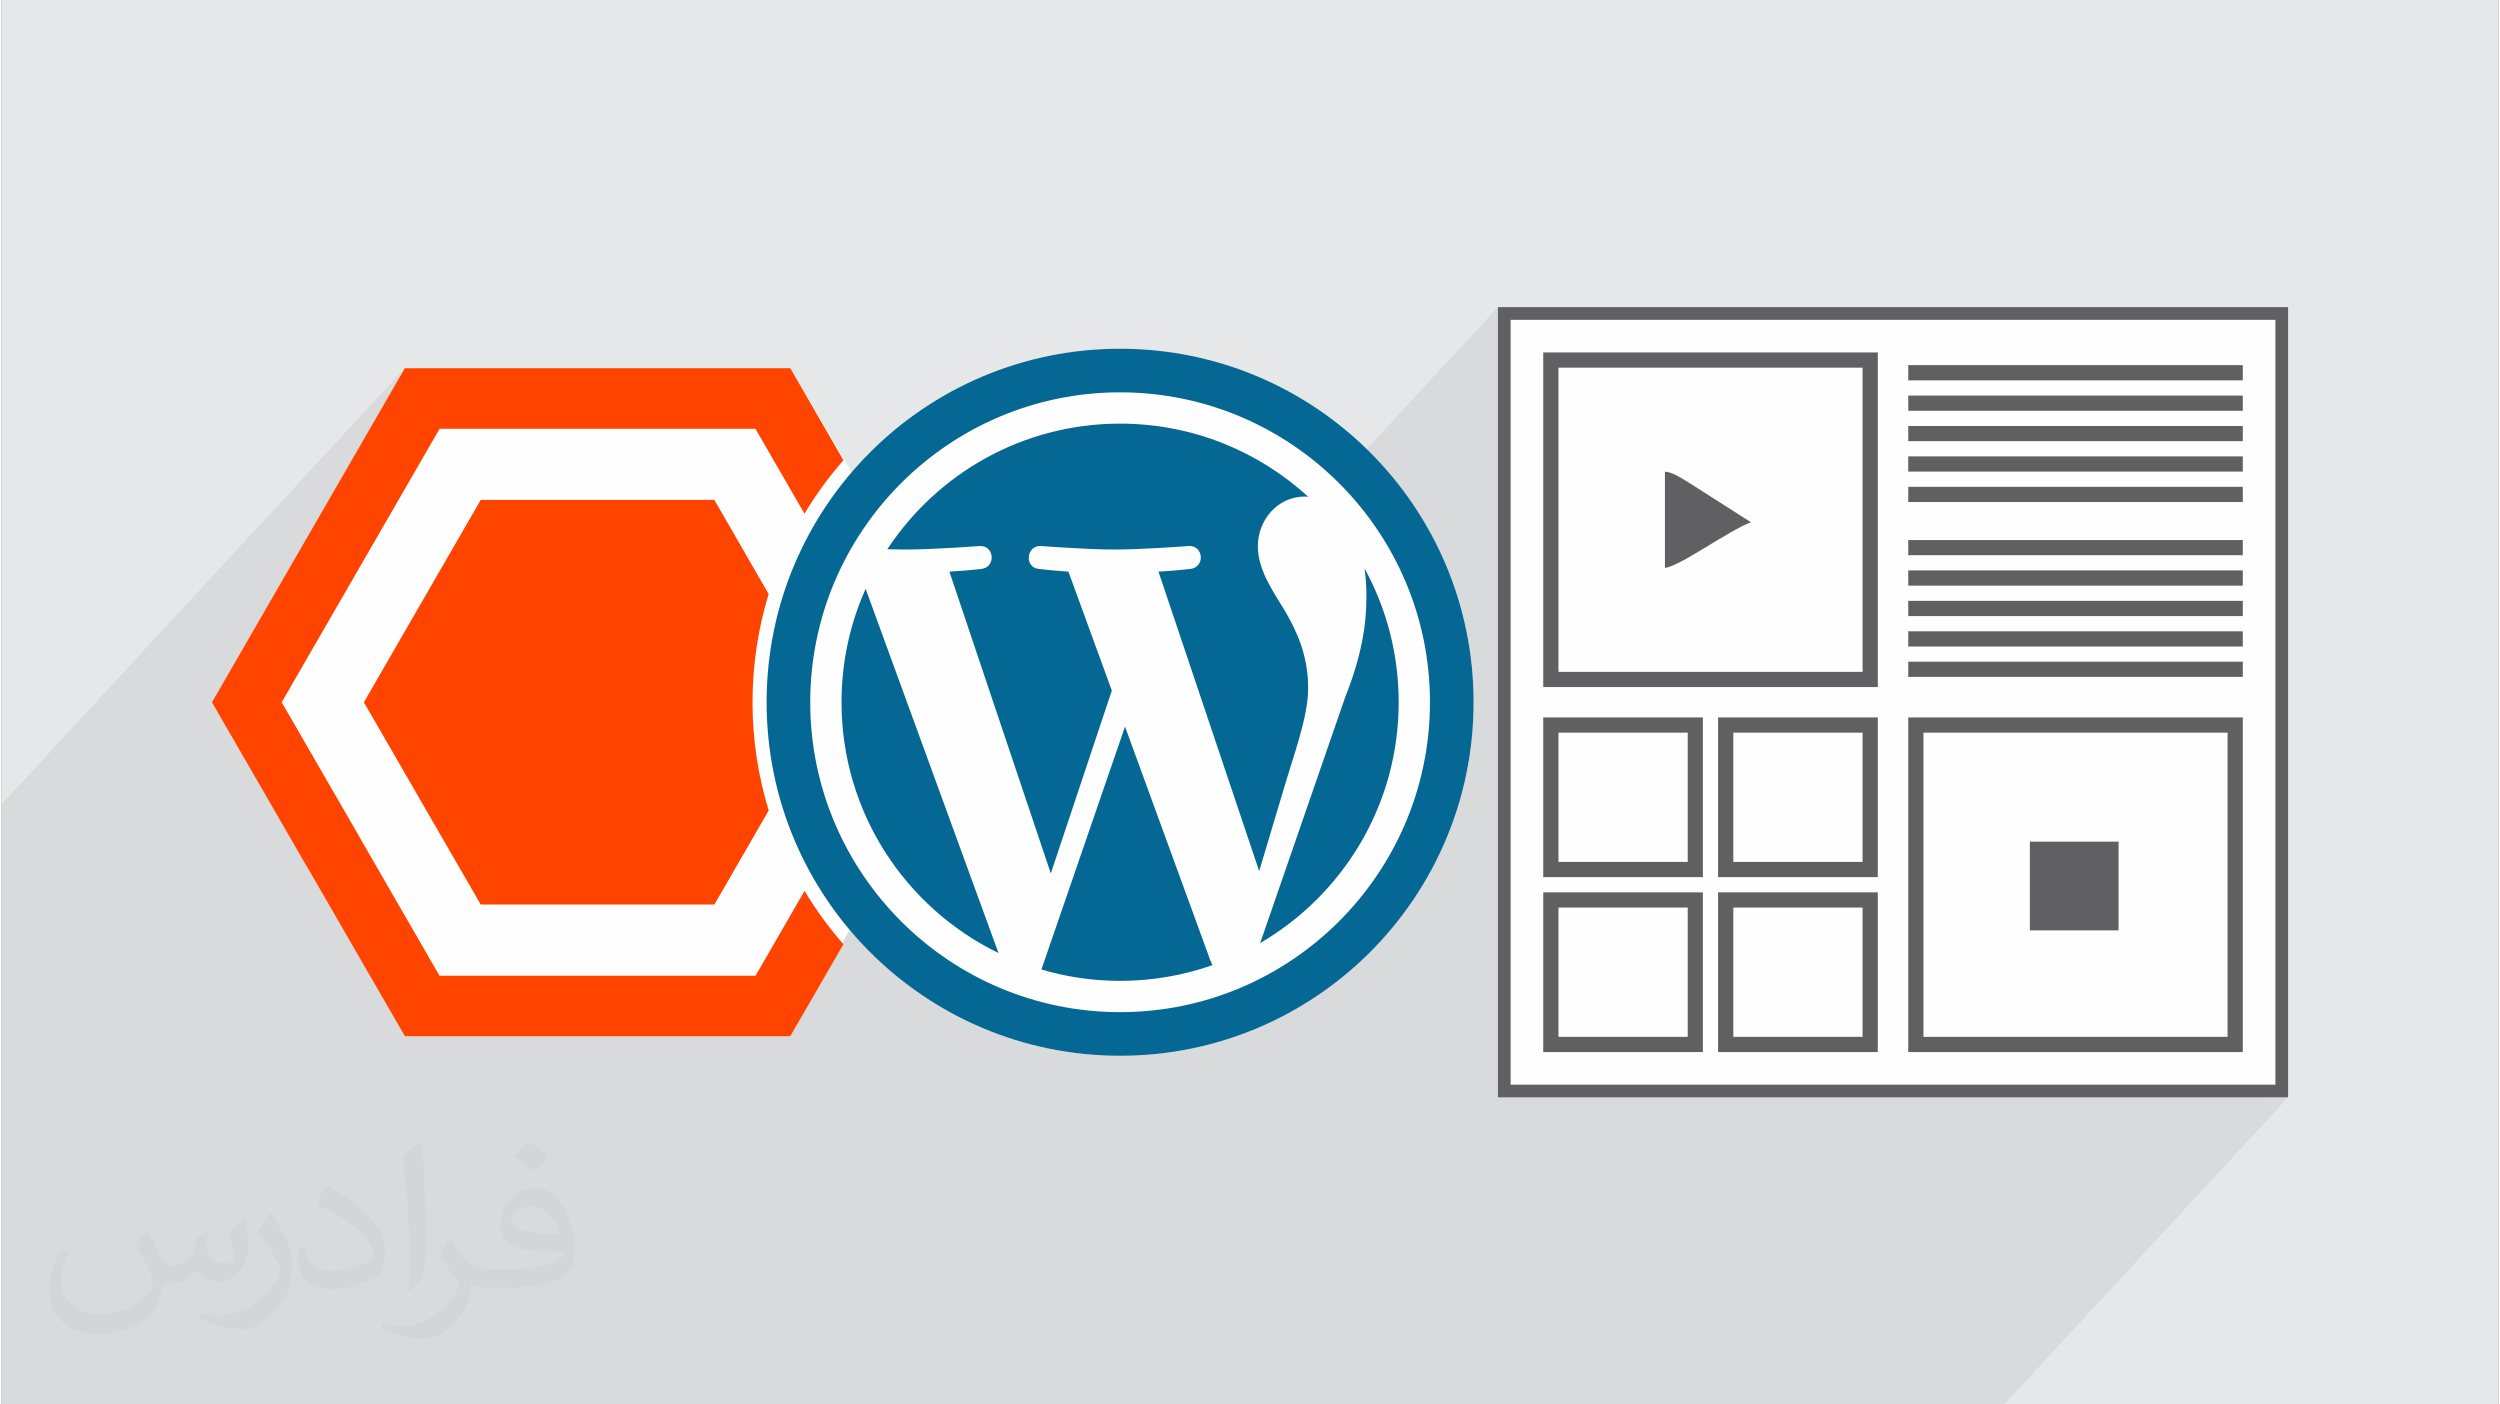 <?xml version="1.0" encoding="UTF-8"?>
<!DOCTYPE svg PUBLIC "-//W3C//DTD SVG 1.0//EN" "http://www.w3.org/TR/2001/REC-SVG-20010904/DTD/svg10.dtd">
<!-- Creator: CorelDRAW 2017 -->
<svg xmlns="http://www.w3.org/2000/svg" xml:space="preserve" width="356px" height="200px" version="1.0" shape-rendering="geometricPrecision" text-rendering="geometricPrecision" image-rendering="optimizeQuality" fill-rule="evenodd" clip-rule="evenodd"
viewBox="0 0 35600 20025"
 xmlns:xlink="http://www.w3.org/1999/xlink">
 <rect x="0" y="0" width="35600" height="20025" fill="#808080" stroke="none"/>
 <g id="Layer_x0020_1">
  <g id="_2493596890160">
   <path fill="#E6E7E8" d="M0 0l35600 0 0 20025 -35600 0 0 -20025z"/>
   <path fill="#373435" fill-opacity="0.078" d="M31955 7916l-201 217 201 0 0 217 -201 217 201 0 0 217 -200 217 200 0 0 217 -200 216 200 0 0 217 -534 578 534 0 0 4771 -430 465 895 0 -167 181 348 0 -4049 4379 -28552 0 0 -8557 5749 -6218 0 0 0 0 5497 0 757 1312 -77 89 -74 91 -73 93 -70 95 -68 96 -67 98 -64 99 -62 101 -722 780 47 81 1444 -1561 -158 182 -150 191 -140 197 -132 205 -121 211 -111 217 -101 224 -90 229 -80 234 -68 239 -10 46 1623 -1756 -139 161 -131 166 -124 174 -115 179 -106 185 -98 190 -88 196 -79 201 -70 205 -11 38 1362 -1473 172 -169 182 -158 191 -148 200 -135 209 -124 217 -111 224 -97 231 -85 238 -70 243 -55 249 -40 254 -24 258 -9 193 5 190 14 188 22 185 31 182 40 179 48 175 55 172 64 168 71 164 79 160 85 155 93 150 99 146 106 140 112 135 119 -713 772 3 50 24 117 6 18 3385 -3661 0 377 181 -196 0 969 465 -504 4770 0 0 650 434 -469 4770 0 0 217 -200 217 200 0 0 217 -201 217 201 0 0 216 -201 217 201 0 0 217 -201 217 201 0 0 217 -501 542 501 0 0 216z"/>
   <g>
    <path fill="#FEFEFE" fill-rule="nonzero" d="M21425 4379l11176 0 0 11267 -11266 0 0 -11267 90 0z"/>
    <path fill="#FEFEFE" d="M15948 4972c2783,0 5040,2257 5040,5041 0,2783 -2257,5040 -5040,5040 -1547,0 -2932,-698 -3856,-1796l-847 1518 -5495 0 -1376 -2381 -1375 -2381 125 -216 2625 -4547 5497 0 875 1483c924,-1078 2296,-1761 3827,-1761z"/>
    <g>
     <path fill="#056894" fill-rule="nonzero" d="M16018 10360l-1192 3463c356,105 732,162 1122,162 463,0 907,-80 1319,-225 -11,-17 -20,-35 -28,-55l-1221 -3345zm-70 -5388c-2784,0 -5040,2257 -5040,5041 0,2783 2256,5040 5040,5040 2783,0 5040,-2257 5040,-5040 0,-2784 -2257,-5041 -5040,-5041zm0 9459c-2437,0 -4418,-1982 -4418,-4419 0,-2436 1981,-4418 4418,-4418 2436,0 4418,1982 4418,4418 0,2437 -1982,4419 -4418,4419zm3486 -6325c17,127 26,263 26,409 0,403 -75,856 -302,1423l-1213 3508c1181,-689 1975,-1968 1975,-3433 0,-691 -176,-1341 -486,-1907zm-805 1706c0,-491 -176,-831 -327,-1096 -202,-327 -390,-604 -390,-931 0,-365 277,-705 667,-705 17,0 34,2 51,3 -706,-647 -1648,-1043 -2682,-1043 -1388,0 -2609,712 -3319,1791 93,2 181,4 256,4 415,0 1058,-50 1058,-50 215,-13 240,302 26,327 0,0 -216,25 -455,38l1446 4303 870 -2607 -619 -1696c-214,-13 -417,-38 -417,-38 -214,-13 -188,-339 25,-327 0,0 657,50 1047,50 415,0 1059,-50 1059,-50 214,-12 239,302 25,327 0,0 -216,25 -455,38l1436 4270 396 -1324c172,-549 302,-944 302,-1284zm-6653 200c0,1573 913,2932 2238,3576l-1894 -5192c-221,493 -344,1041 -344,1616z"/>
     <path fill="#FF4400" d="M5166 10013l833 -1443 833 -1442 1665 0 1666 0 774 1342c-149,488 -230,1006 -230,1543 0,536 81,1054 231,1542l-775 1342 -1666 0 -1665 0 -833 -1442 -833 -1442zm-2042 -216l2625 -4547 5497 0 757 1312c-207,236 -393,491 -555,762l-699 -1210 -4504 0 -1125 1949 -1126 1950 1126 1949 0 2 1124 1948 4506 0 699 -1210c161,270 347,525 554,761l-758 1312 -5495 0 -1375 -2382 -1 1 -1375 -2381 125 -216z"/>
    </g>
    <g>
     <path fill="#606062" fill-rule="nonzero" d="M21425 4379l11176 0 0 11267 -11266 0 0 -11267 90 0zm10995 181l-10904 0 0 10905 10904 0 0 -10905z"/>
     <path fill="#606062" d="M22198 5242l4336 0 0 4337 -4336 0 0 -4337zm-217 4554l4770 0 0 -4771 -4770 0 0 4771z"/>
     <path fill="#606062" d="M27402 10446l4336 0 0 4337 -4336 0 0 -4337zm-217 4554l4770 0 0 -4771 -4770 0 0 4771z"/>
     <path fill="#606062" d="M24691 12940l1843 0 0 1843 -1843 0 0 -1843zm-217 2060l2277 0 0 -2277 -2277 0 0 2277z"/>
     <path fill="#606062" d="M22198 12940l1843 0 0 1843 -1843 0 0 -1843zm-217 2060l2276 0 0 -2277 -2276 0 0 2277z"/>
     <path fill="#606062" d="M22198 10446l1843 0 0 1843 -1843 0 0 -1843zm-217 2060l2276 0 0 -2277 -2276 0 0 2277z"/>
     <path fill="#606062" d="M24691 10446l1843 0 0 1843 -1843 0 0 -1843zm-217 2060l2277 0 0 -2277 -2277 0 0 2277z"/>
     <path fill="#606062" d="M28919 13265l1265 0 0 -1265 -1265 0 0 1265z"/>
     <path fill="#606062" d="M27185 5423l4770 0 0 -217 -4770 0 0 217z"/>
     <path fill="#606062" d="M27185 5857l4770 0 0 -217 -4770 0 0 217z"/>
     <path fill="#606062" d="M27185 6724l4770 0 0 -217 -4770 0 0 217z"/>
     <path fill="#606062" d="M27185 7158l4770 0 0 -217 -4770 0 0 217z"/>
     <path fill="#606062" d="M27185 8784l4770 0 0 -217 -4770 0 0 217z"/>
     <path fill="#606062" d="M27185 9218l4770 0 0 -217 -4770 0 0 217z"/>
     <path fill="#606062" d="M27185 6290l4770 0 0 -216 -4770 0 0 216z"/>
     <path fill="#606062" d="M27185 7916l4770 0 0 -216 -4770 0 0 216z"/>
     <path fill="#606062" d="M27185 8350l4770 0 0 -217 -4770 0 0 217z"/>
     <path fill="#606062" d="M27185 9651l4770 0 0 -217 -4770 0 0 217z"/>
     <path fill="#606062" d="M23716 8097c128,-10 489,-239 621,-318 122,-74 495,-302 607,-332l-905 -577c-90,-52 -207,-136 -323,-146l0 1373z"/>
    </g>
   </g>
   <path fill="#373435" fill-opacity="0.031" d="M2082 17547c68,104 112,203 155,312 32,64 49,183 199,183 44,0 107,-14 163,-45 63,-33 111,-83 136,-159l60 -202 146 -72 10 10c-20,77 -25,149 -25,206 0,170 146,234 262,234 68,0 129,-34 129,-95 0,-81 -34,-217 -78,-339 68,-68 136,-136 214,-191l12 6c34,144 53,287 53,381 0,93 -41,196 -75,264 -70,132 -194,238 -344,238 -114,0 -241,-58 -328,-163l-5 0c-82,101 -209,193 -412,193l-63 0c-10,134 -39,229 -83,314 -121,237 -480,404 -818,404 -470,0 -706,-272 -706,-633 0,-223 73,-431 185,-578l92 38c-70,134 -117,262 -117,385 0,338 275,499 592,499 294,0 658,-187 724,-404 -25,-237 -114,-348 -250,-565 41,-72 94,-144 160,-221l12 0zm5421 -1274c99,62 196,136 291,221 -53,74 -119,142 -201,202 -95,-77 -190,-143 -287,-213 66,-74 131,-146 197,-210zm51 926c-160,0 -291,105 -291,183 0,168 320,219 703,217 -48,-196 -216,-400 -412,-400zm-359 895c208,0 390,-6 529,-41 155,-39 286,-118 286,-171 0,-15 0,-31 -5,-46 -87,8 -187,8 -274,8 -282,0 -498,-64 -583,-222 -21,-44 -36,-93 -36,-149 0,-152 66,-303 182,-406 97,-85 204,-138 313,-138 197,0 354,158 464,408 60,136 101,293 101,491 0,132 -36,243 -118,326 -153,148 -435,204 -867,204l-196 0 0 0 -51 0c-107,0 -184,-19 -245,-66l-10 0c3,25 5,50 5,72 0,97 -32,221 -97,320 -192,287 -400,410 -580,410 -182,0 -405,-70 -606,-161l36 -70c65,27 155,46 279,46 325,0 752,-314 805,-619 -12,-25 -34,-58 -65,-93 -95,-113 -155,-208 -211,-307 48,-95 92,-171 133,-239l17 -2c139,282 265,445 546,445l44 0 0 0 204 0zm-1408 299c24,-130 26,-276 26,-413l0 -202c0,-377 -48,-926 -87,-1282 68,-75 163,-161 238,-219l22 6c51,450 63,972 63,1452 0,126 -5,250 -17,340 -7,114 -73,201 -214,332l-31 -14zm-1449 -596c7,177 94,318 398,318 189,0 349,-50 526,-135 32,-14 49,-33 49,-49 0,-111 -85,-258 -228,-392 -139,-126 -323,-237 -495,-311 -59,-25 -78,-52 -78,-77 0,-51 68,-158 124,-235l19 -2c197,103 417,256 580,427 148,157 240,316 240,489 0,128 -39,250 -102,361 -216,109 -446,192 -674,192 -277,0 -466,-130 -466,-436 0,-33 0,-84 12,-150l95 0zm-501 -503l172 278c63,103 122,215 122,392l0 227c0,183 -117,379 -306,573 -148,132 -279,188 -400,188 -180,0 -386,-56 -624,-159l27 -70c75,21 162,37 269,37 342,-2 692,-252 852,-557 19,-35 26,-68 26,-90 0,-36 -19,-75 -34,-110 -87,-165 -184,-315 -291,-453 56,-89 112,-174 173,-258l14 2z"/>
  </g>
 </g>
</svg>
